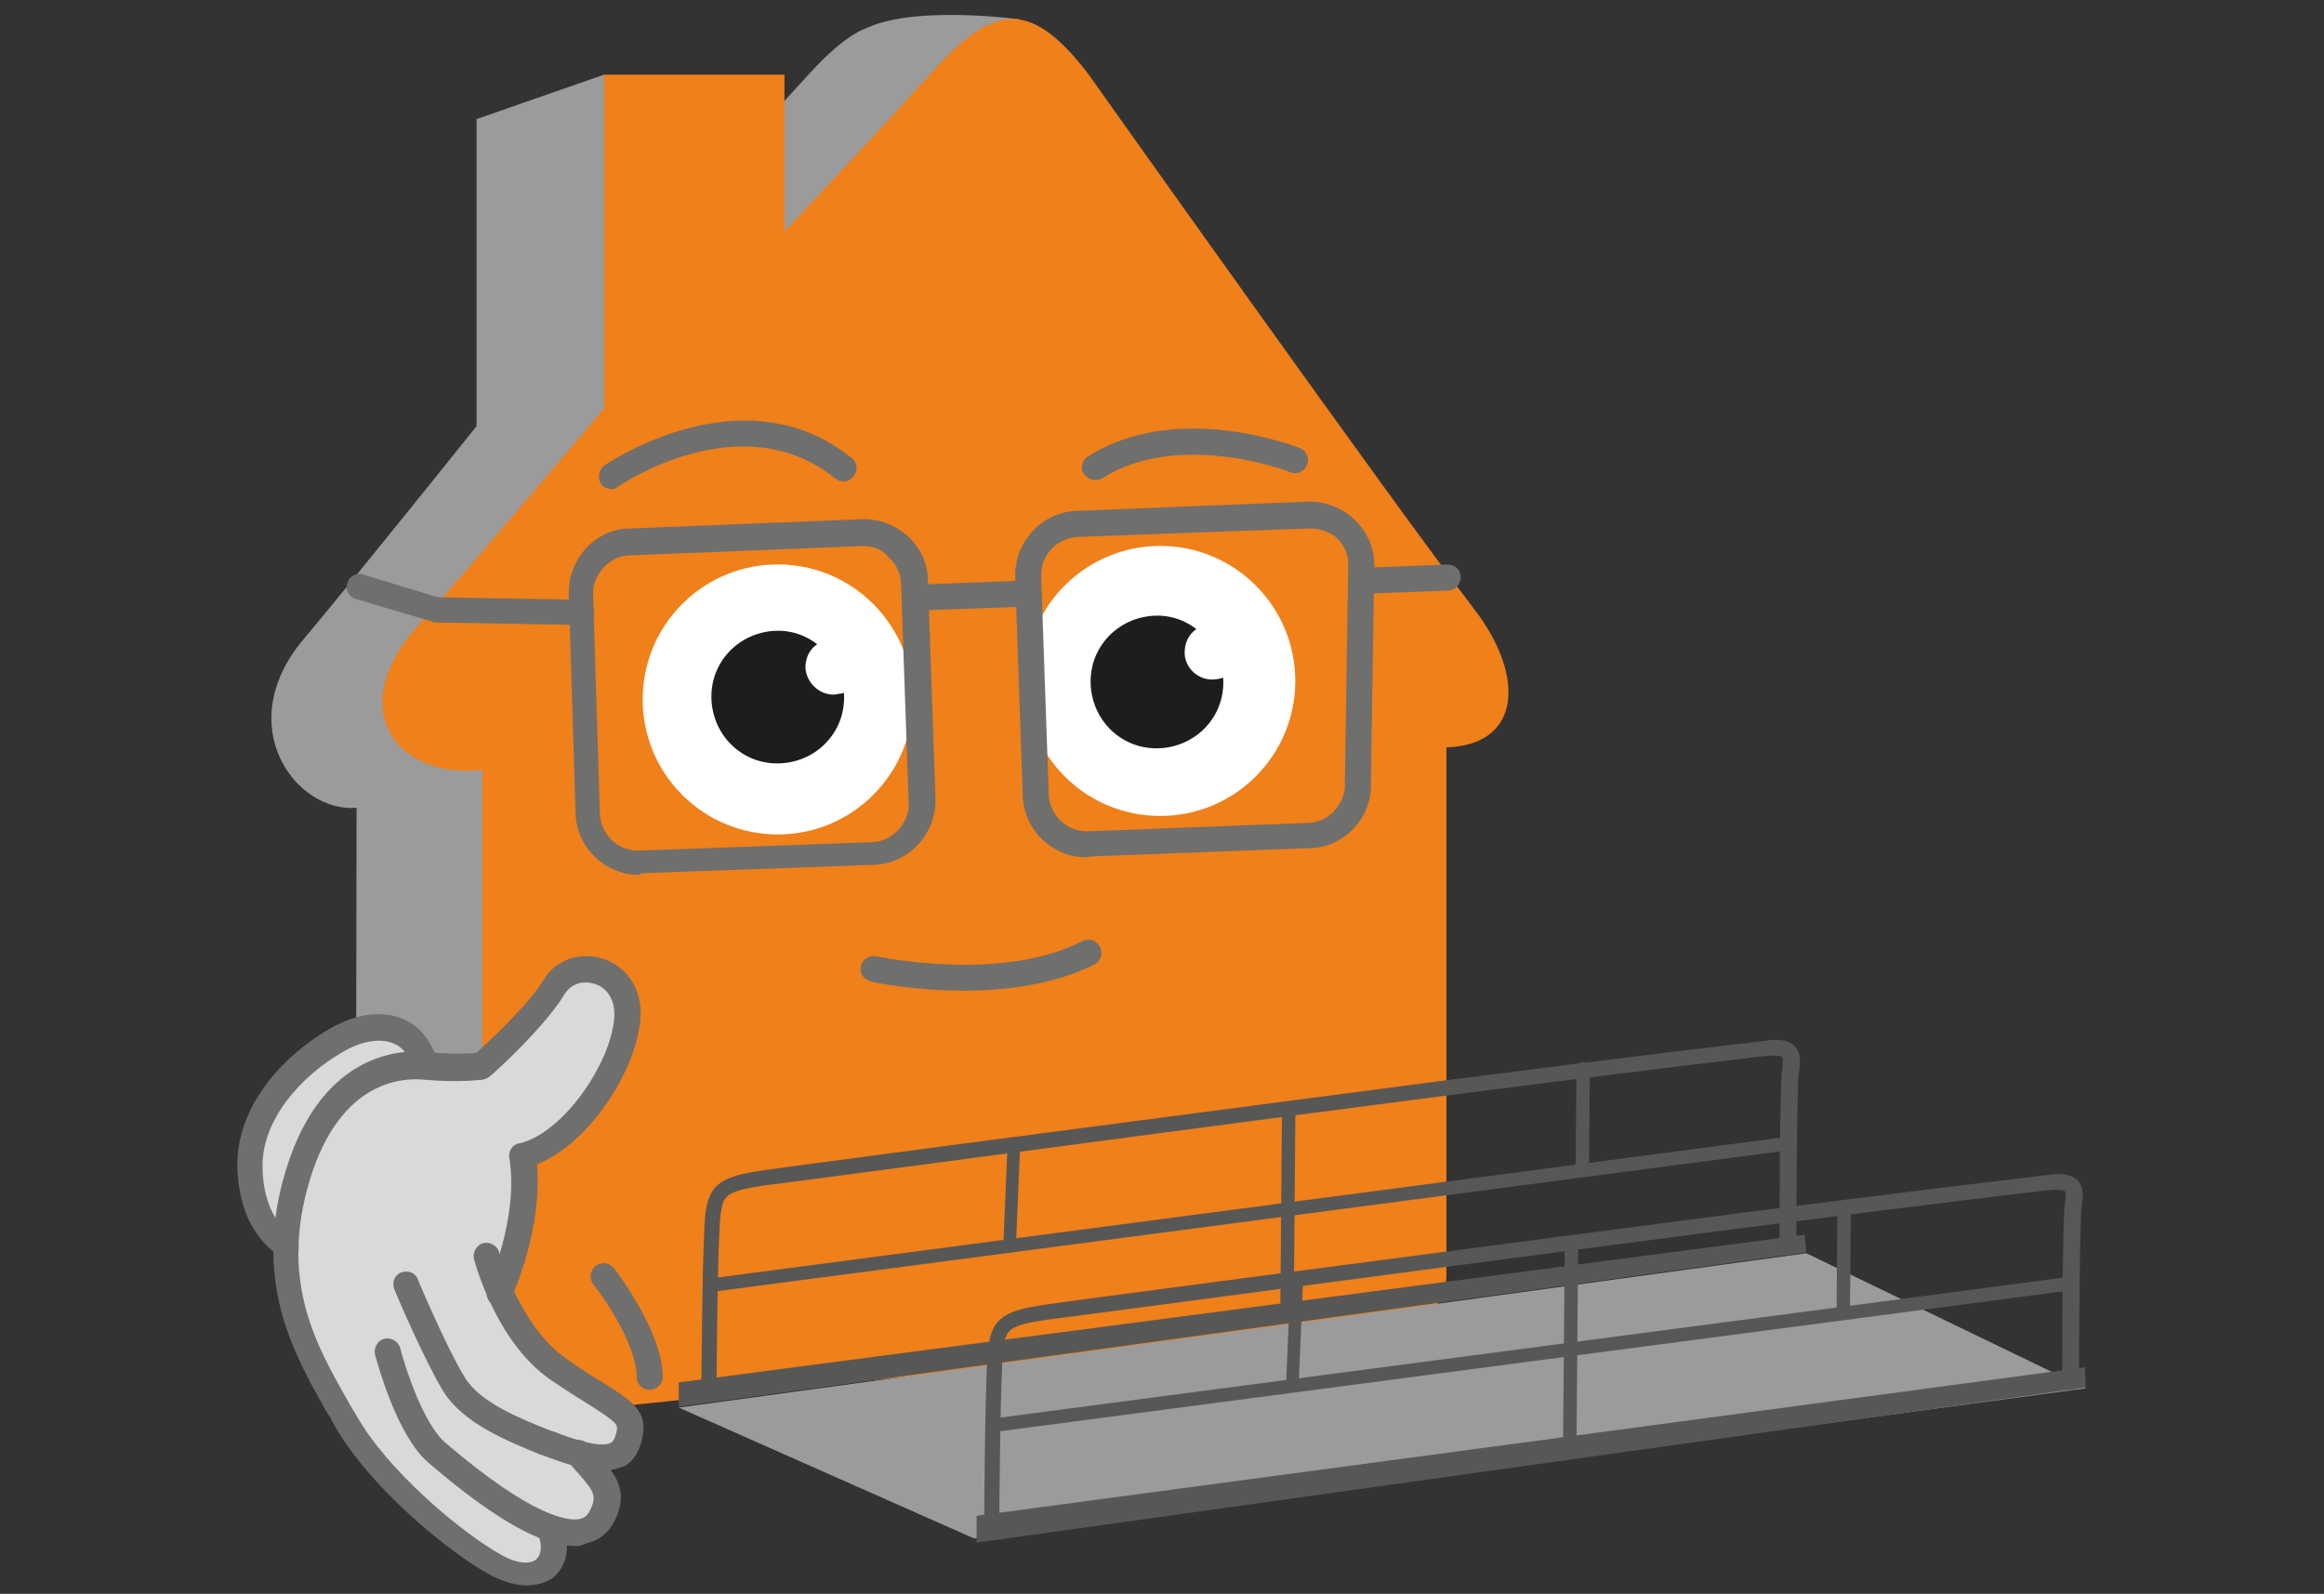 <?xml version="1.0" encoding="utf-8"?>
<!-- Generator: Adobe Illustrator 26.0.2, SVG Export Plug-In . SVG Version: 6.00 Build 0)  -->
<svg version="1.1" id="Vrstva_1" xmlns="http://www.w3.org/2000/svg" xmlns:xlink="http://www.w3.org/1999/xlink" x="0px" y="0px"
	 viewBox="0 0 277 190" style="enable-background:new 0 0 277 190;" xml:space="preserve">
<rect x="0" y="0" width="277" height="190" fill="#333333" stroke="none"/>
<style type="text/css">
	.st0{fill:#9C9B9B;}
	.st1{fill:#EF801A;}
	.st2{fill:#FFFFFF;}
	.st3{fill:#6F6F6E;}
	.st4{fill:#1D1D1B;}
	.st5{fill:#575756;}
	.st6{fill:#D9D9D9;}
</style>
<g>
	<path class="st0" d="M97.3,12.8c0,0,1-7.7,7.1-9.9c6.1-2.1,17.1-0.6,17.1-0.6l-0.9,12.1L97.3,12.8z"/>
	<path class="st0" d="M42.5,96.3L42.4,160c0,3.4,2.8,6.1,6.1,6.1l16.7,2.4l86-10.4c3.4,0,6.1-2.8,6.1-6.1V89.1
		c12.3-0.5,7.4-9.7,0.1-19.7c-9.7-13.3-42.7-60-42.7-60c-7.2-9.4-11.6-8-18.8,0c-7.2,8-17.4,18.1-17.4,18.1L72,8.9l-15.2,5.3v36.6
		c0,0-14.8,18.5-20.7,25.5C27.6,86.5,35.2,96.9,42.5,96.3z"/>
	<path class="st1" d="M57.5,91.8v70.8c0,3.4,2.8,6.1,6.1,6.1l102.7-10.6c3.4,0,6.1-2.8,6.1-6.1V89.1c9-0.3,9.4-8.6,3.3-16.5
		c-10.2-13.3-46-63.8-46-63.8c-7.2-9.4-11.6-8-18.8,0c-7.2,8-17.4,18.8-17.4,18.8V8.9H72v39.8c0,0-17.6,20.8-22.1,25.8
		C41,84.3,47,92.9,57.5,91.8z"/>
	<g>
		
			<ellipse transform="matrix(0.707 -0.707 0.707 0.707 -31.806 89.956)" class="st2" cx="92.7" cy="83.4" rx="16.1" ry="16.1"/>
		
			<ellipse transform="matrix(0.707 -0.707 0.707 0.707 -16.897 121.546)" class="st2" cx="138.3" cy="81.2" rx="16.1" ry="16.1"/>
		<g>
			<path class="st3" d="M114.9,118.1c-6,0-10.8-1-11.1-1.1c-0.8-0.2-1.4-1-1.2-1.8c0.2-0.8,1-1.4,1.8-1.2c0.1,0,14.9,3.2,24.6-1.8
				c0.8-0.4,1.7-0.1,2.1,0.7c0.4,0.8,0.1,1.7-0.7,2.1C125.6,117.4,119.8,118.1,114.9,118.1z"/>
			<path class="st4" d="M99.5,82.8c-1.8,0.1-3.4-1.4-3.5-3.2c0-1.2,0.5-2.2,1.4-2.8c-1.4-1.1-3.2-1.7-5-1.6
				c-4.4,0.2-7.8,3.8-7.6,8.2c0.2,4.4,3.8,7.8,8.2,7.6c4.4-0.2,7.8-3.8,7.6-8.2c0-0.1,0-0.1,0-0.2C100.3,82.7,99.9,82.7,99.5,82.8z"
				/>
			<path class="st4" d="M144.6,81c-1.8,0.1-3.4-1.4-3.4-3.2c0-1.2,0.5-2.2,1.4-2.8c-1.4-1.1-3.2-1.7-5-1.6c-4.4,0.2-7.8,3.8-7.6,8.2
				c0.2,4.4,3.8,7.8,8.2,7.6c4.4-0.2,7.8-3.8,7.6-8.2c0-0.1,0-0.1,0-0.2C145.4,80.9,145,81,144.6,81z"/>
			<path class="st3" d="M72.9,58.3c-0.5,0-1-0.2-1.3-0.7C71.2,57,71.4,56,72,55.5c0.2-0.1,16.5-11.4,29.5-0.9
				c0.7,0.5,0.8,1.5,0.2,2.2c-0.5,0.7-1.5,0.8-2.2,0.2c-11.2-9-25.7,0.9-25.8,1C73.5,58.2,73.2,58.3,72.9,58.3z"/>
			<path class="st3" d="M130.5,57.2c-0.5,0-1-0.3-1.3-0.7c-0.5-0.7-0.2-1.7,0.5-2.1c10.6-6.7,24.6-1.2,25.2-1c0.8,0.3,1.2,1.2,0.9,2
				s-1.2,1.2-2,0.9c-0.1-0.1-13.2-5.1-22.4,0.7C131.1,57.2,130.8,57.2,130.5,57.2z"/>
			<path class="st3" d="M69.2,74.5C69.2,74.5,69.2,74.5,69.2,74.5l-17.3-0.3c-0.1,0-0.3,0-0.4-0.1l-9.1-2.7c-0.8-0.2-1.3-1.1-1-1.9
				c0.2-0.8,1.1-1.3,1.9-1l8.9,2.7l17.1,0.3c0.8,0,1.5,0.7,1.5,1.6C70.7,73.8,70.1,74.5,69.2,74.5z"/>
			<path class="st3" d="M162.2,70.8c-0.8,0-1.5-0.7-1.5-1.5c0-0.8,0.6-1.6,1.5-1.6l10.3-0.4c0.9,0,1.6,0.6,1.6,1.5
				c0,0.8-0.6,1.6-1.5,1.6L162.2,70.8C162.2,70.8,162.2,70.8,162.2,70.8z"/>
			<path class="st3" d="M109.1,72.8c-0.8,0-1.5-0.7-1.5-1.5c0-0.8,0.6-1.6,1.5-1.6l13.4-0.5c0.8,0,1.6,0.6,1.6,1.5
				c0,0.8-0.6,1.6-1.5,1.6L109.1,72.8C109.1,72.8,109.1,72.8,109.1,72.8z"/>
			<path class="st3" d="M129.5,102.2c-4.1,0-7.5-3.3-7.6-7.4l-0.9-26c-0.1-4.2,3.2-7.8,7.4-7.9l27.5-1.1c4.2-0.1,7.8,3.2,7.9,7.4
				l-0.4,26.1c0.1,2-0.7,4-2,5.4c-1.4,1.5-3.3,2.4-5.3,2.4l-26.2,1C129.7,102.2,129.6,102.2,129.5,102.2z M156.1,63
				c-0.1,0-0.1,0-0.2,0L128.5,64c-2.5,0.1-4.5,2.2-4.4,4.7l0.9,26c0.1,2.5,2.2,4.5,4.7,4.4l26.2-1c1.2,0,2.4-0.6,3.2-1.5
				c0.8-0.9,1.3-2.1,1.2-3.3c0,0,0,0,0-0.1l0.4-26.1c0-1.1-0.6-2.3-1.5-3.1C158.4,63.4,157.3,63,156.1,63z"/>
			<path class="st3" d="M76.2,104.3c-4.1,0-7.5-3.3-7.6-7.4l-0.8-26c-0.1-2,0.7-4,2-5.5c1.4-1.5,3.3-2.4,5.3-2.4l27.6-1.1
				c2-0.1,4,0.7,5.5,2c1.5,1.4,2.4,3.3,2.4,5.3l0.9,26l0,0c0.1,4.2-3.2,7.8-7.4,7.9l-27.7,1C76.3,104.3,76.2,104.3,76.2,104.3z
				 M102.9,65.1c-0.1,0-0.1,0-0.2,0l-27.6,1.1c-1.2,0-2.4,0.6-3.2,1.5c-0.8,0.9-1.3,2.1-1.2,3.3l0.8,26c0.1,2.5,2.2,4.5,4.7,4.4
				l27.7-1c1.2,0,2.4-0.6,3.2-1.5c0.8-0.9,1.3-2.1,1.2-3.3l-0.9-26c0-1.2-0.6-2.4-1.5-3.2C105.2,65.5,104.1,65.1,102.9,65.1z"/>
		</g>
	</g>
	<g>
		<polygon class="st0" points="80.9,167.8 116.1,183.4 248.6,165.5 215.3,149.4 		"/>
		<polygon class="st5" points="80.9,167.7 80.9,164.8 215.1,147.2 215.3,149.3 		"/>
		<polygon class="st5" points="116.4,183.9 116.4,180.7 248.5,163 248.6,165.4 		"/>
		<g>
			<path class="st5" d="M84.6,166.8C84.6,166.8,84.6,166.8,84.6,166.8c-0.5,0-1-0.4-1-1c0-0.8,0.1-18.5,0.5-21.3
				c0.5-3.5,2.1-4.3,7-5c2.6-0.4,36.8-4.9,65.1-8.6c22.6-3,42.9-5.5,50.6-6.4c1.9-0.2,3-0.4,3.4-0.4c1.9-0.3,3-0.1,3.7,0.6
				c0.8,0.8,0.7,2,0.5,3.2c-0.2,1.7-0.3,15.5-0.3,20.7c0,0.5-0.4,1-1,1h0c-0.5,0-1-0.4-1-1c0-0.8,0-18.8,0.3-21
				c0.2-1.2,0.1-1.5,0-1.6c0,0-0.3-0.3-2.1-0.1c-0.3,0-1.5,0.2-3.4,0.4c-7.6,0.9-27.9,3.4-50.6,6.4c-28.2,3.7-62.4,8.3-65.1,8.6
				c-4.7,0.7-5,1.2-5.3,3.4c-0.4,2.7-0.5,20.9-0.5,21.1C85.5,166.4,85.1,166.8,84.6,166.8z"/>
			<path class="st5" d="M153.4,157.5C153.4,157.5,153.4,157.5,153.4,157.5c-0.4,0-0.8-0.4-0.8-0.8l0.2-24.4c0-0.4,0.3-0.8,0.8-0.8
				c0,0,0,0,0,0c0.4,0,0.8,0.4,0.8,0.8l-0.2,24.4C154.1,157.2,153.8,157.5,153.4,157.5z"/>
			<path class="st5" d="M84.8,154c-0.4,0-0.7-0.3-0.8-0.7c-0.1-0.4,0.2-0.8,0.7-0.9l127.7-16.8c0.4-0.1,0.8,0.2,0.9,0.7
				c0.1,0.4-0.2,0.8-0.7,0.9L84.9,154C84.9,154,84.9,154,84.8,154z"/>
			<path class="st5" d="M120.4,149C120.4,149,120.4,149,120.4,149c-0.5,0-0.8-0.4-0.8-0.8l0.5-11.9c0-0.4,0.4-0.8,0.8-0.7
				c0.4,0,0.8,0.4,0.7,0.8l-0.5,11.9C121.2,148.7,120.9,149,120.4,149z"/>
			<path class="st5" d="M188.6,139.9C188.6,139.9,188.6,139.9,188.6,139.9c-0.4,0-0.8-0.4-0.8-0.8l0.1-11.7c0-0.4,0.3-0.8,0.8-0.8
				c0,0,0,0,0,0c0.4,0,0.8,0.4,0.8,0.8l-0.1,11.7C189.4,139.6,189,139.9,188.6,139.9z"/>
		</g>
		<g>
			<path class="st5" d="M118.3,183.2C118.3,183.2,118.3,183.2,118.3,183.2c-0.5,0-1-0.4-1-1c0-0.8,0.1-18.8,0.5-21.7
				c0.5-3.5,2.1-4.3,7-5c2.6-0.4,36.8-4.9,65.1-8.6c22.6-3,42.9-5.5,50.6-6.4c1.9-0.2,3-0.4,3.4-0.4c1.9-0.3,3-0.1,3.7,0.6
				c0.8,0.8,0.7,2,0.5,3.2c-0.2,1.7-0.3,15.6-0.3,20.8c0,0.5-0.4,1-1,1h0c-0.5,0-1-0.4-1-1c0-0.8,0-18.9,0.3-21.1
				c0.2-1.2,0.1-1.5,0-1.6c0,0-0.3-0.3-2.1-0.1c-0.3,0-1.5,0.2-3.4,0.4c-7.6,0.9-27.9,3.4-50.6,6.4c-28.2,3.7-62.4,8.3-65.1,8.6
				c-4.7,0.7-5,1.2-5.3,3.4c-0.4,2.7-0.5,21.2-0.5,21.4C119.2,182.8,118.8,183.2,118.3,183.2z"/>
			<path class="st5" d="M187.1,173.6C187.1,173.6,187.1,173.6,187.1,173.6c-0.4,0-0.8-0.4-0.8-0.8l0.2-23.9c0-0.4,0.3-0.8,0.8-0.8
				c0,0,0,0,0,0c0.4,0,0.8,0.4,0.8,0.8l-0.2,23.9C187.8,173.3,187.5,173.6,187.1,173.6z"/>
			<path class="st5" d="M118.5,170.7c-0.4,0-0.7-0.3-0.8-0.7c-0.1-0.4,0.2-0.8,0.7-0.9l127.6-16.8c0.4-0.1,0.8,0.2,0.9,0.7
				c0.1,0.4-0.2,0.8-0.7,0.9l-127.6,16.8C118.6,170.7,118.5,170.7,118.5,170.7z"/>
			<path class="st5" d="M154.1,165.6C154.1,165.6,154.1,165.6,154.1,165.6c-0.5,0-0.8-0.4-0.8-0.8l0.5-11.9c0-0.4,0.4-0.8,0.8-0.7
				c0.4,0,0.8,0.4,0.7,0.8l-0.5,11.9C154.9,165.3,154.5,165.6,154.1,165.6z"/>
			<path class="st5" d="M219.7,157.2C219.7,157.2,219.7,157.2,219.7,157.2c-0.4,0-0.8-0.4-0.8-0.8l0.1-11.7c0-0.4,0.3-0.8,0.8-0.8
				c0.4,0,0.8,0.4,0.8,0.8l-0.1,11.7C220.5,156.9,220.1,157.2,219.7,157.2z"/>
		</g>
	</g>
	<g>
		<path class="st6" d="M51.2,126.5c0,0-3-7.7-11-2.2c-7.9,5.5-11.7,13.7-10.4,17c1.3,3.3,4.3,6.2,4.3,6.2s0,13.7,9.7,25.5
			c9.7,11.8,17.4,15.8,19.5,14.8c2.2-1,3-3.8,3-3.8s4.9-0.7,5.5-2.8c0.6-2.1-1.9-6.5-1.9-6.5s4.3,0,5.2-2.7c0.9-2.7-2.8-4.4-6.6-7.2
			c-3.8-2.9-6.2-5.4-7.4-7.7c-1.2-2.3-1.1-3.3-1.1-3.3s1.3-1.2,2-6.6c0.7-5.3,1.1-9.2,1.1-9.2s7.5-3.3,9.7-9.7c2.1-6.5,3-9.9-1-12.2
			c-4-2.3-5.8,0.3-7.9,3.7c-2.1,3.4-6.3,7.4-6.3,7.4L51.2,126.5z"/>
		<g>
			<path class="st3" d="M62.8,189c-1.1,0-2.4-0.3-4.1-1.1c-5.1-2.7-14.8-10.7-18.9-18.1c-0.3-0.6-0.6-1.1-1-1.7
				c-3.7-6.6-8.4-14.8-5.1-27.3c4.1-15.4,14.1-15.7,17.1-15.4c2.9,0.3,5.1,0.2,6,0.1c1.3-1.2,6.1-5.6,8-8.7c1.4-2.4,4.4-3.4,7.1-2.5
				c3,1,4.8,3.9,4.4,7.4c-0.6,6.2-6.2,14.7-12.3,17.1c0.7,7.7-2.9,15.6-3.1,16c-0.4,0.8-1.3,1.1-2,0.8c-0.8-0.4-1.1-1.3-0.8-2
				c0-0.1,3.8-8.4,2.6-15.6c-0.1-0.8,0.4-1.6,1.2-1.7c5.2-1.2,10.8-9.4,11.3-14.8c0.2-2.1-0.7-3.7-2.3-4.2c-1.2-0.4-2.7-0.2-3.6,1.2
				c-2.4,4-8.6,9.6-8.9,9.8c-0.2,0.2-0.5,0.3-0.8,0.4c-0.1,0-2.9,0.4-7.2,0c-2.4-0.2-10.3,0-13.8,13.1c-3,11.3,1.1,18.6,4.8,25.1
				c0.3,0.6,0.7,1.2,1,1.7c3.7,6.7,12.8,14.3,17.6,16.9c1.7,0.9,3.2,1,3.9,0.4c0.6-0.5,0.7-1.5,0.4-2.5c-0.3-0.8,0.1-1.7,0.9-2
				c0.8-0.3,1.7,0.1,2,0.9c0.8,2.2,0.3,4.5-1.3,5.8C65.6,188.3,64.5,189,62.8,189z"/>
			<path class="st3" d="M71.8,175.3c-1.7,0-3.9-0.6-6.8-1.7l-0.6-0.2c-3.9-1.6-9.2-3.7-11.6-7.6c-2.2-3.6-5.7-11.8-5.8-12.1
				c-0.3-0.8,0-1.7,0.8-2c0.8-0.3,1.7,0,2,0.8c0,0.1,3.5,8.3,5.6,11.7c1.8,3,6.6,4.9,10.1,6.3l0.6,0.2c4.6,1.8,6.2,1.6,6.7,1.3
				c0.2-0.1,0.5-0.4,0.7-1.4c0.2-0.8-0.1-1.1-3.2-3.1c-1.3-0.8-2.9-1.8-4.8-3.1c-6.4-4.5-8.9-13.9-9-14.3c-0.2-0.8,0.3-1.7,1.1-1.9
				c0.8-0.2,1.7,0.3,1.9,1.1c0,0.1,2.4,8.7,7.9,12.6c1.8,1.3,3.4,2.3,4.6,3c3.1,2,5.2,3.2,4.6,6.3c-0.3,1.7-1,2.9-2.2,3.6
				C73.6,175.1,72.8,175.3,71.8,175.3z"/>
			<path class="st3" d="M68.5,184.3c-3.9,0-9.6-3.2-17.4-9.9c-3.8-3.2-6.1-11.9-6.4-12.9c-0.2-0.8,0.3-1.7,1.1-1.9
				c0.8-0.2,1.7,0.3,1.9,1.1c0.6,2.4,2.8,9.1,5.4,11.3c10.5,9,14.7,9.3,15.9,9.1c0.6-0.1,1-0.4,1.3-1c0.9-1.8,0.5-2.3-1.4-4.5
				c-0.4-0.4-0.8-0.9-1.2-1.4c-0.5-0.6-0.5-1.6,0.2-2.2c0.6-0.5,1.6-0.5,2.2,0.2c0.4,0.5,0.8,0.9,1.2,1.3c2,2.2,3.8,4.2,1.9,7.9
				c-0.7,1.4-1.9,2.3-3.4,2.6C69.3,184.3,68.9,184.3,68.5,184.3z"/>
			<path class="st3" d="M34.2,150c-0.2,0-0.5-0.1-0.7-0.2c-0.2-0.1-4.9-2.5-5.2-10.4c-0.3-7.4,5.4-13.5,10.9-16.7
				c3.2-1.9,6.4-2.3,8.9-1.2c1.4,0.6,3.2,2,4,5c0.2,0.8-0.3,1.7-1.1,1.9c-0.8,0.2-1.7-0.3-1.9-1.1c-0.4-1.5-1.1-2.5-2.2-2.9
				c-1.6-0.7-3.9-0.3-6.2,1.1c-4.5,2.6-9.7,7.9-9.4,14c0.2,5.9,3.4,7.7,3.5,7.7c0.7,0.4,1,1.3,0.7,2.1C35.3,149.6,34.8,150,34.2,150
				z"/>
			<path class="st3" d="M77.4,165.7c-0.8,0-1.5-0.7-1.5-1.5c0-3.7-3.7-9.3-5.2-11.1c-0.5-0.7-0.4-1.6,0.3-2.2
				c0.7-0.5,1.6-0.4,2.2,0.3c0.2,0.3,5.8,7.5,5.8,13C78.9,165,78.3,165.7,77.4,165.7z"/>
		</g>
	</g>
</g>
</svg>
